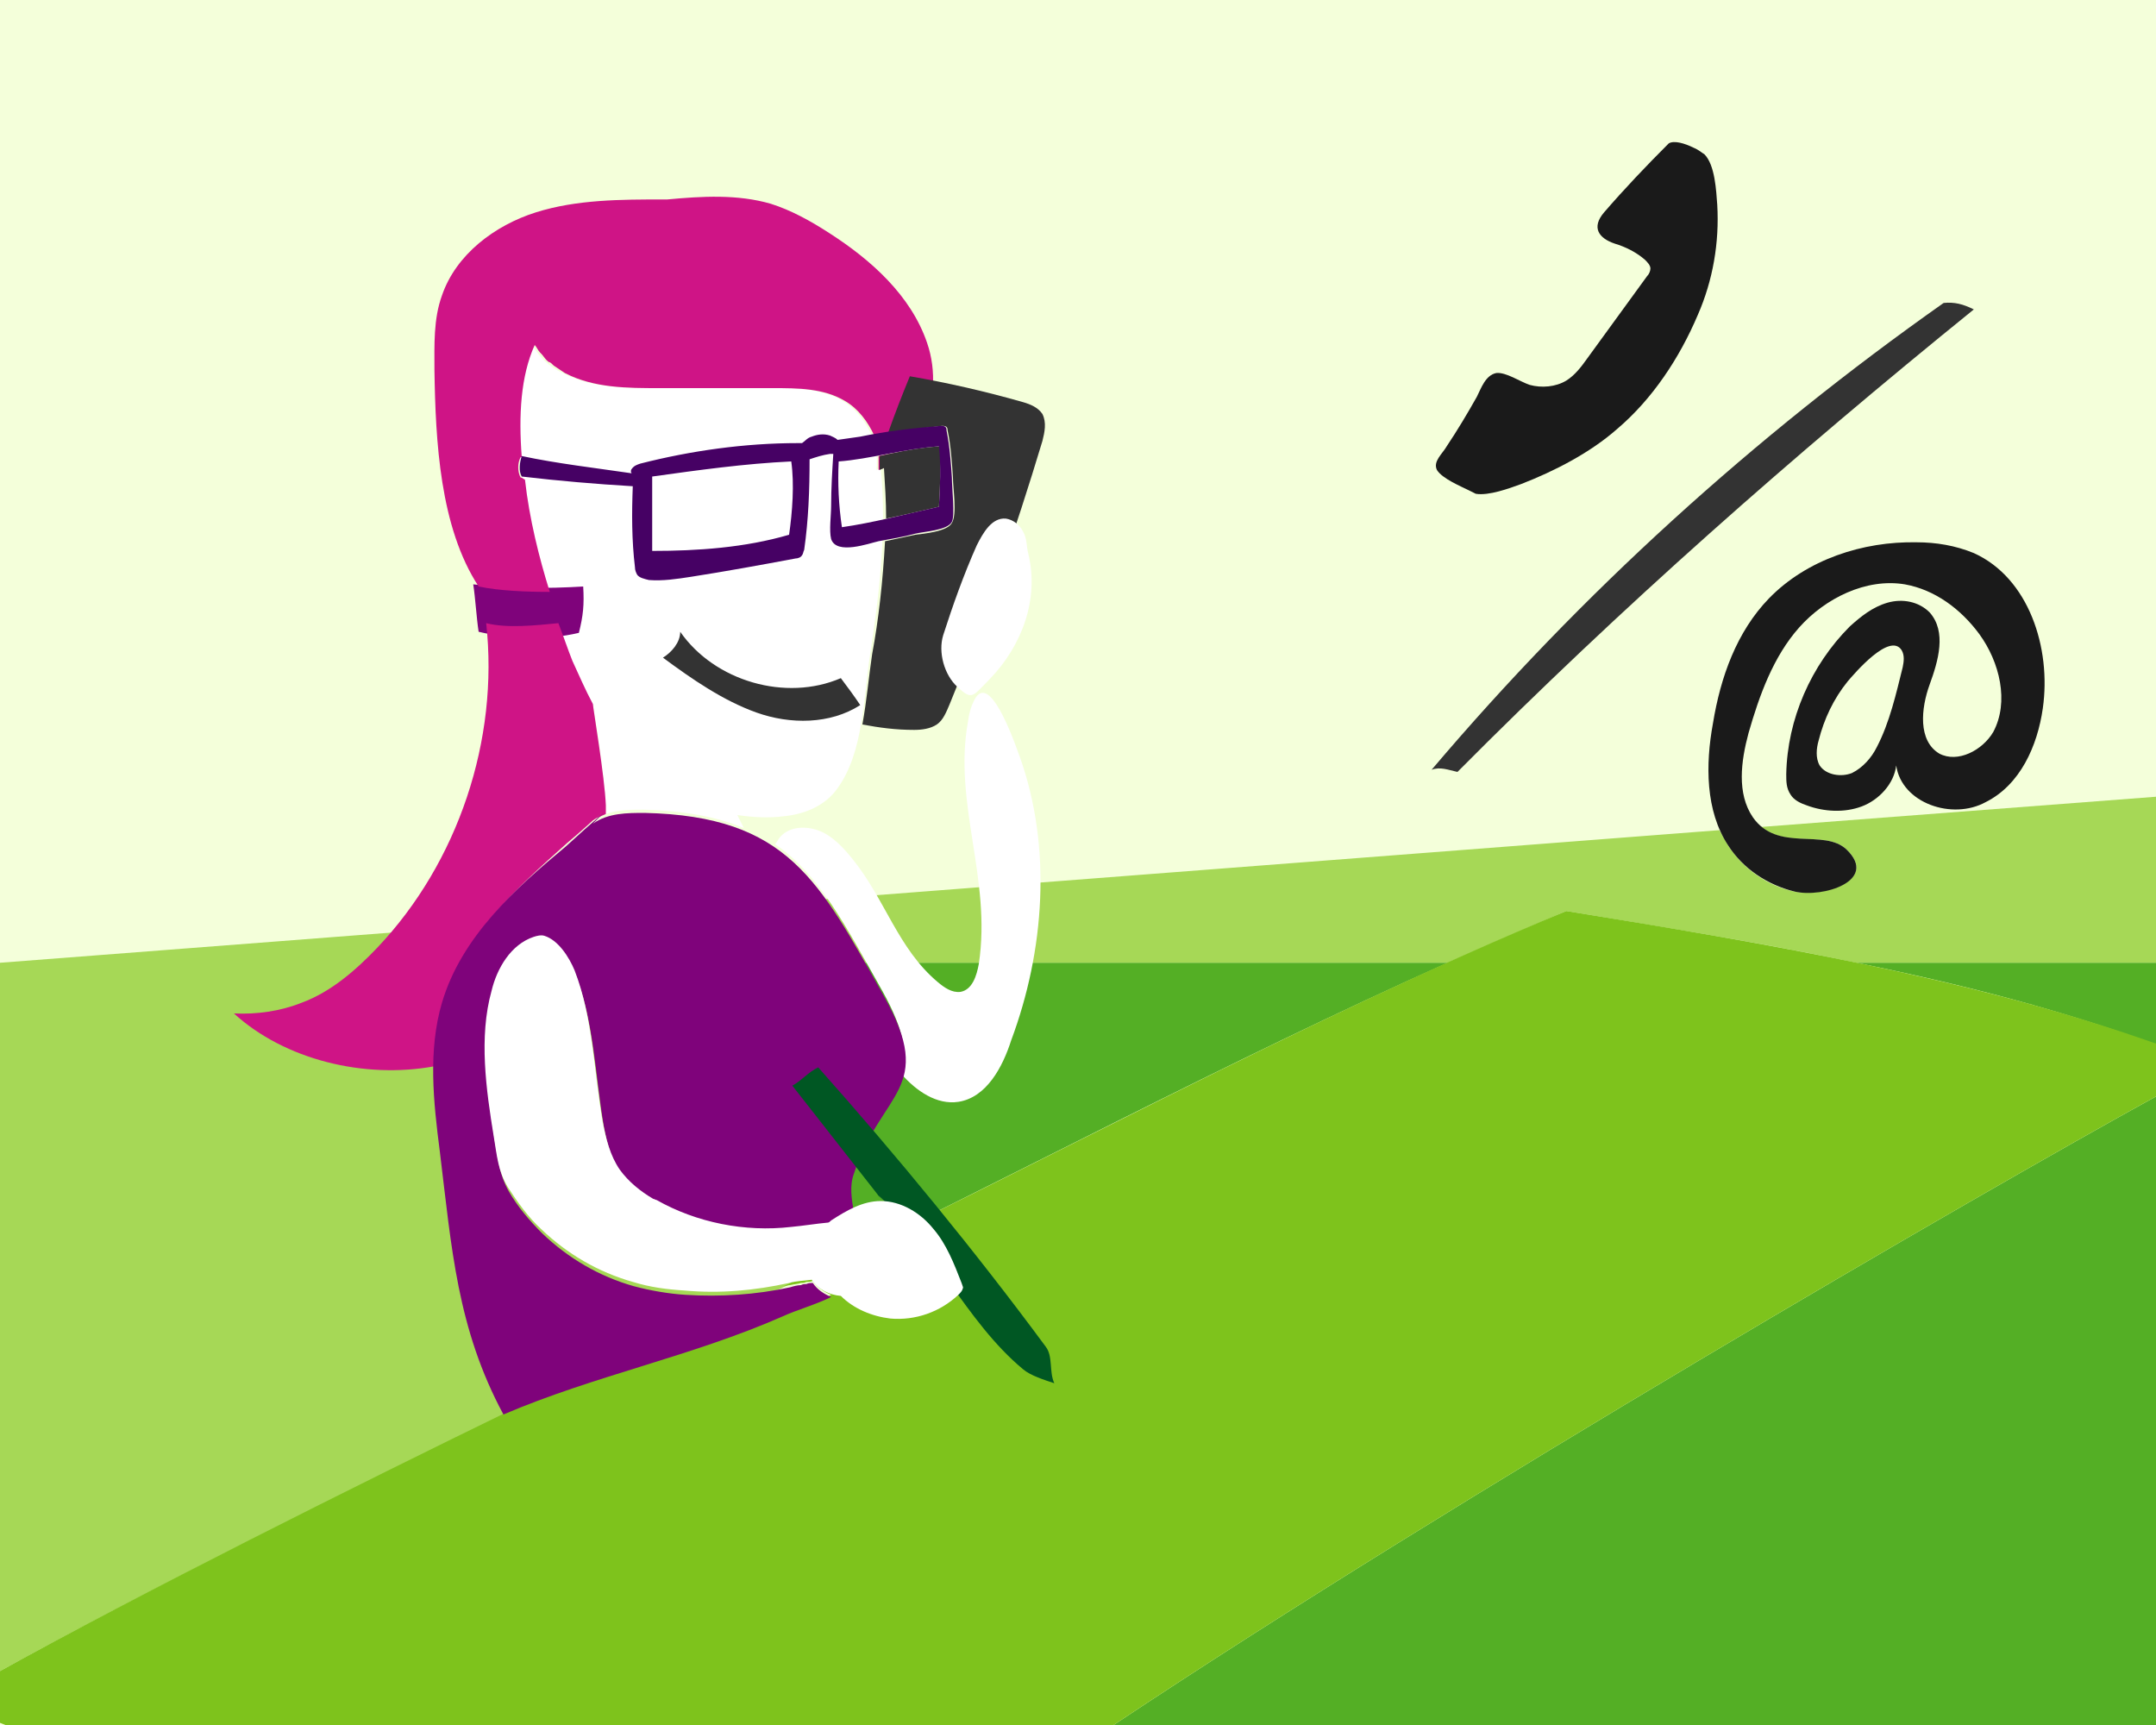 <?xml version="1.0" encoding="utf-8"?>
<!-- Generator: Adobe Illustrator 23.0.1, SVG Export Plug-In . SVG Version: 6.00 Build 0)  -->
<svg version="1.1" id="Bild_5" xmlns="http://www.w3.org/2000/svg" xmlns:xlink="http://www.w3.org/1999/xlink" x="0px" y="0px"
	 width="200px" height="160px" viewBox="0 0 200 160" style="enable-background:new 0 0 200 160;" xml:space="preserve">
<rect x="0" y="0" width="200" height="160" fill="#808080" stroke="none"/>
<rect x="20" y="-20" transform="matrix(6.123234e-17 -1 1 6.123234e-17 20 180)" style="fill:#F4FFDA;" width="160" height="200"/>
<path style="fill:#A6D856;" d="M200,73.9l-36.6,2.8c2.4,2,6,0.3,7.9,2.1c3,2.9-2.2,4.4-4.8,3.9c-2.5-0.5-4.8-2.1-6.2-4.3
	c-0.3-0.5-0.5-0.9-0.8-1.4L0,89.3V155c16.5-9.1,45.4-23.3,59.7-29.6c4.6-2,9.2-4.2,13.8-6.4V89.3h60.8c3.6-1.6,7.3-3.2,11-4.8
	c8.9,1.5,18,2.9,26.9,4.8H200V73.9z"/>
<g>
	<path style="fill:#54AF25;" d="M200,160v-58.3c-16.2,8.9-64.7,37-96.7,58.3H200z"/>
	<path style="fill:#54AF25;" d="M200,96.9v-7.6h-27.8C181.6,91.2,191,93.6,200,96.9z"/>
</g>
<path style="fill:#FFFFFF;" d="M55,65.4c0.1,0.3,1.1,6.8,1.2,9.4c0,0.2,0,0.5,0,0.7c1.1-0.4,2.4-0.4,3.5-0.4
	c3.9,0.1,6.9,0.7,9.3,1.7c-0.2-0.4-0.4-0.8-0.6-1.2c1.4,0.2,2.9,0.3,4.4,0.1c1.9-0.2,3.8-1,4.9-2.6c2.4-3.3,2.4-8.4,3-12.3
	c0.8-5.2,1.6-11.4,1-17.4c-0.1,0.1-0.3,0.1-0.4,0.2c0.3-2.5-1-5.1-3.1-6.4c-2-1.2-4.4-1.2-6.7-1.2c-3.5,0-7,0-10.5,0
	c-3,0-6.1,0-8.8-1.4c-1.3-0.6-2.2-1.5-2.8-2.6c-3.6,8,1,22.6,3.6,29.3C53.7,62.7,54.3,64,55,65.4z"/>
<path style="fill:#7F037B;" d="M54.1,54.4c-3.3,0.2-7,0.2-10.2-0.2c0.2,1.3,0.3,3.1,0.5,4.4c3,0.7,6.3,0.8,9.3,0.1
	C54.1,57.1,54.2,56.1,54.1,54.4"/>
<path style="fill:#CF1486;" d="M55,76.1c0.4-0.3,0.8-0.4,1.2-0.6c0-0.3,0-0.5,0-0.8c-0.1-2.6-1.2-9.1-1.2-9.4
	c-0.7-1.3-1.3-2.7-1.9-4c-0.4-1-0.8-2.2-1.3-3.5c-2.1,0.2-4.7,0.5-6.7,0C46.3,68.6,42.5,80,35,87.9c-2,2.1-4.3,4.1-7,5.1
	c-2,0.8-4.2,1.1-6.3,1c4.7,4.3,12.1,6.1,18.6,4.9c0-2,0.2-4,0.8-5.9c1.8-6.1,6.8-10.6,11.5-14.8c1.2-1,2.4-2.1,3.5-3.1L55,76.1z"/>
<path style="fill:#1A1A1A;" d="M157.1,13.7c0.5,0.2,0.8,0.5,1,0.6c1,1,1.1,3.4,1.2,4.7c0.2,3.5-0.4,7-1.8,10.2
	c-1.7,4-4.2,7.8-7.5,10.6c-2.5,2.2-5.8,3.9-8.9,5.1c-1.1,0.4-3,1.1-4.2,0.9c-0.2-0.1-0.4-0.2-0.6-0.3c-0.8-0.4-2.5-1.1-3-1.9
	c-0.4-0.8,0.5-1.5,0.9-2.2c1-1.5,1.9-3,2.8-4.6c0.4-0.8,0.8-2,1.8-2.2c0.9-0.1,2.2,0.8,3.1,1.1c1.1,0.3,2.4,0.2,3.4-0.4
	c0.8-0.5,1.4-1.3,1.9-2l5.6-7.7c0.2-0.2,0.3-0.5,0.3-0.7c0-0.3-0.3-0.6-0.5-0.8c-0.8-0.7-1.8-1.2-2.8-1.5c-1.5-0.5-2.2-1.5-1-2.9
	c1.9-2.2,3.9-4.3,6-6.4C155.3,13,156.3,13.3,157.1,13.7"/>
<path style="fill:#333333;" d="M183.1,28.7c-16.8,13.6-32.7,27.6-47.9,42.9c-0.9-0.2-1.6-0.5-2.4-0.2c13.9-16.4,29.9-30.9,47.5-43.3
	C181.3,28,182.1,28.2,183.1,28.7"/>
<path style="fill:#333333;" d="M78,62.9c-5.1,2.2-11.7,0.3-14.9-4.3c0,1-0.8,1.9-1.6,2.4c2.7,2,5.6,4,8.7,5.1
	c3.1,1.1,6.8,1.1,9.6-0.7C79.2,64.5,78.6,63.7,78,62.9"/>
<g>
	<path style="fill:#54AF25;" d="M134.3,89.3H73.4V119C93.8,109.2,113.7,98.5,134.3,89.3z"/>
</g>
<g>
	<path style="fill:#A6D856;" d="M180.8,91.2c-0.2,0-0.4-0.1-0.6-0.1C180.4,91.1,180.6,91.2,180.8,91.2z"/>
	<path style="fill:#A6D856;" d="M184.7,92.2c-0.1,0-0.3-0.1-0.4-0.1C184.4,92.1,184.5,92.2,184.7,92.2z"/>
	<path style="fill:#A6D856;" d="M176.8,90.3c-0.2,0-0.4-0.1-0.6-0.1C176.4,90.2,176.6,90.2,176.8,90.3z"/>
	<path style="fill:#A6D856;" d="M188.6,93.2c-0.1,0-0.2-0.1-0.3-0.1C188.4,93.2,188.5,93.2,188.6,93.2z"/>
	<path style="fill:#A6D856;" d="M118.6,96.6c0.4-0.2,0.8-0.4,1.2-0.6C119.4,96.2,119,96.4,118.6,96.6z"/>
	<path style="fill:#A6D856;" d="M192.5,94.4c0,0-0.1,0-0.1,0C192.4,94.4,192.5,94.4,192.5,94.4z"/>
	<path style="fill:#A6D856;" d="M109.2,101.3c1-0.5,2-1,3-1.5C111.1,100.3,110.2,100.8,109.2,101.3z"/>
	<path style="fill:#A6D856;" d="M125.6,93.3c0.6-0.3,1.2-0.6,1.8-0.8C126.7,92.8,126.2,93,125.6,93.3z"/>
</g>
<g>
	<path style="fill:#CF1486;" d="M84.1,41.8c-0.9,0.2-1.7,0.3-2.6,0.5c0,0.4,0,0.9,0,1.3C82.5,43.2,83.3,42.6,84.1,41.8z"/>
	<path style="fill:#CF1486;" d="M48.3,44.3c-0.3-0.5-0.3-1.4,0-1.9c0,0,0,0,0.1,0c-0.3-3.9-0.1-7.5,1.2-10.4
		c0.2,0.2,0.3,0.5,0.5,0.7c0,0,0.1,0.1,0.1,0.1c0.2,0.2,0.3,0.4,0.5,0.6c0.1,0.1,0.2,0.2,0.3,0.2c0.2,0.1,0.3,0.3,0.5,0.4
		c0.3,0.2,0.6,0.4,0.9,0.6c2.7,1.4,5.8,1.4,8.8,1.4c3.5,0,7,0,10.5,0c2.3,0,4.7,0,6.7,1.2c1.2,0.7,2.1,1.9,2.7,3.2
		c1.4-0.2,2.9-0.4,4.4-0.6c1.2-2.4,1.4-5.4,0.5-8c-1.5-4.4-5.2-7.7-9.1-10.2c-1.7-1.1-3.5-2.1-5.4-2.7c-3.1-0.9-6.4-0.7-9.6-0.4
		c-0.1,0-0.2,0-0.3,0c-4,0-8.1,0-11.9,1.2c-3.8,1.2-7.4,3.9-8.7,7.7c-0.8,2.2-0.7,4.6-0.7,6.9c0.1,6.6,0.5,14.6,4.1,20.1
		c1.9,0.4,4.4,0.5,6.6,0.5c-1-3.2-1.9-6.8-2.3-10.4C48.4,44.3,48.4,44.3,48.3,44.3z"/>
</g>
<g>
	<path style="fill:#333333;" d="M87.1,47c0.1-1.9,0.2-3.7,0.1-5.6c-1.9,0.1-3.8,0.5-5.6,0.9c0,0.4,0,0.9,0,1.3
		c0.1-0.1,0.3-0.1,0.4-0.2c0.1,1.6,0.2,3.1,0.2,4.7C83.7,47.8,85.4,47.4,87.1,47z"/>
	<path style="fill:#333333;" d="M96.7,38.4c-0.4-0.6-1.1-0.9-1.8-1.1c-3.5-1-7-1.8-10.5-2.4c-0.7,1.7-1.4,3.5-2,5.2
		c1.6-0.2,3.3-0.4,5-0.6c0.1,0,0.3,0,0.4,0.1c0.1,0.1,0.1,0.2,0.1,0.3c0.3,1.4,0.4,2.9,0.5,4.4c0,1,0.4,3.4-0.1,4.2
		c-0.4,0.8-2.6,1-3.4,1.1c-0.9,0.2-1.9,0.4-2.8,0.6c-0.2,3.7-0.6,7.3-1.2,10.5c-0.3,2-0.5,4.3-0.9,6.5c1.6,0.3,3.1,0.5,4.8,0.5
		c0.7,0,1.5-0.1,2.1-0.5c0.6-0.4,0.9-1.2,1.2-1.9c3.3-8,6.1-16.1,8.6-24.4C96.9,40.1,97.1,39.2,96.7,38.4z"/>
</g>
<path style="fill:#460164;" d="M88.3,44.3c-0.1-1.5-0.2-2.9-0.5-4.4c0-0.1,0-0.2-0.1-0.3c-0.1-0.1-0.3-0.1-0.4-0.1
	c-2.6,0.2-5.1,0.5-7.5,1c-0.7,0.1-1.4,0.2-2.1,0.3c0,0,0,0,0,0c-0.2-0.2-0.5-0.3-0.7-0.4c-0.6-0.2-1.2-0.1-1.7,0.1
	c-0.4,0.1-0.6,0.4-0.9,0.6c-0.1,0-0.3,0-0.4,0c-4.9,0-9.9,0.7-14.6,1.9c-0.3,0.1-0.6,0.2-0.8,0.5c-0.1,0.1-0.1,0.3,0,0.4
	c0,0,0,0,0,0c-3.4-0.5-6.9-0.9-10.2-1.6c-0.2,0.6-0.3,1.4,0,1.9c3.4,0.4,6.9,0.7,10.3,0.9c0,0,0,0,0,0c-0.1,2.5-0.1,5,0.2,7.5
	c0,0.3,0.1,0.5,0.2,0.7c0.2,0.3,0.7,0.4,1.1,0.5c1.3,0.1,2.6-0.1,3.9-0.3c3.2-0.5,6.5-1.1,9.7-1.7c0.2,0,0.5-0.1,0.6-0.3
	c0.1-0.1,0.1-0.3,0.2-0.5c0.4-2.8,0.5-5.6,0.5-8.4c0.6-0.2,1.2-0.4,1.9-0.5c0.1,0,0.2,0,0.3,0c-0.1,1.6-0.2,3.2-0.2,4.8
	c0,0.9-0.2,2.3,0,3.1c0.5,1.5,3.5,0.4,4.4,0.2c1.1-0.2,2.3-0.4,3.4-0.7c0.8-0.2,3-0.3,3.4-1.1C88.6,47.8,88.3,45.3,88.3,44.3z
	 M73.2,49.6c-4.1,1.2-8.5,1.5-12.7,1.5v-6.9c4.3-0.6,8.6-1.2,12.9-1.4C73.7,44.9,73.5,47.5,73.2,49.6z M87.1,47
	c-3.1,0.7-6.2,1.5-9,1.9c-0.3-2-0.4-4.1-0.3-6.1c2.8-0.2,6.2-1.2,9.3-1.4C87.3,43.3,87.2,45.1,87.1,47z"/>
<g>
	<path style="fill:#FFFFFF;" d="M94.6,70.2c-1.2-3.4-3.1-7.8-4.3-5.1c-0.2,0.4-0.4,1-0.5,1.8c-1.4,7.6,2.2,14.6,1,22.5
		c-0.2,1.1-0.6,2.4-1.7,2.6c-0.8,0.1-1.5-0.4-2.1-0.9c-3.7-3.1-4.9-7.7-7.9-11.4c-0.8-1-1.8-2.1-3-2.6c-1.2-0.5-2.8-0.5-3.7,0.5
		c-0.2,0.2-0.3,0.5-0.5,0.7c4.1,2.8,6.5,7.5,10,13.7c2,3.6,2.3,5.8,1.7,7.6c1.4,1.6,3.3,2.9,5.3,2.6c2.6-0.4,4.1-3.2,4.9-5.7
		C96.9,88.2,97.6,78.6,94.6,70.2z"/>
	<path style="fill:#FFFFFF;" d="M91.8,63c3-3.1,4.6-7.4,3.6-11.6c-0.2-0.7-0.1-1.4-0.5-2.1c-0.3-0.6-0.9-1.1-1.6-1.2
		c-1.3-0.1-2.1,1.3-2.7,2.5c-1.2,2.7-2.2,5.5-3.1,8.3c-0.5,1.6,0.1,3.7,1.3,4.8C90.2,65,90.2,64.6,91.8,63z"/>
</g>
<path style="fill:#FFFFFF;" d="M131.4,121.4c-7.1,5.4-14.4,10.1-22.1,14.6c-11.6-3.7-23.7-7.2-35.3-10.9c9.5-3.1,18.8-7.1,27.6-11.8
	C111.4,116.4,122.2,116.9,131.4,121.4"/>
<path style="fill:#333333;" d="M122.5,120.6c-4.9,3.9-10,7.5-15.2,11c-0.6,0.4-1.8,0-2.4-0.4c4.5-4.2,9-8.3,14-11.8
	c0.2-0.1,0.4-0.3,0.6-0.3C120.4,118.9,121.5,120.7,122.5,120.6"/>
<path style="fill:#333333;" d="M114.1,119.6c-4.5,3.1-8.9,6.6-13.1,10.2c-0.7-0.2-2.1-0.1-2.8-0.3c2.6-2.1,4.9-4.5,7.5-6.7
	c1.1-0.9,2.3-1.8,3.4-2.7c0.8-0.6,1.5-1.2,2.5-1.5C112.5,118.3,113.3,119,114.1,119.6"/>
<path style="fill:#7EC31C;" d="M145.3,84.5c-24.8,10.3-48.4,23.3-72.6,34.8c0.2,0,0.4-0.1,0.6-0.1c0.4-0.1,0.7-0.1,1-0.2
	c0.2,0,0.3,0,0.5-0.1c0.2,0,0.4,0,0.6-0.1c0.4,0.6,1,1,1.7,1.3c-1.4,0.8-3.1,1.2-4.5,1.8c-7.9,3.5-16.5,5.4-24.6,8.6
	C33,137.8,12.8,147.9,0,155v4.8l0.5,0.2h102.8c32-21.3,80.5-49.4,96.7-58.3v-4.9C182.5,90.6,163.7,87.5,145.3,84.5z"/>
<path style="fill:#7F037B;" d="M75.4,119c-0.2,0-0.4,0-0.6,0.1c-0.2,0-0.3,0-0.5,0.1c-0.3,0-0.7,0.1-1,0.2c-3.2,0.7-6.5,0.9-9.7,0.7
	c-1.6-0.1-3.3-0.4-4.8-0.8c-3.2-0.9-6.1-2.6-8.5-4.9c-1.2-1.2-2.3-2.5-3.1-3.9c-0.9-1.6-1-3-1.3-4.7c-0.7-4.4-1.4-9.2-0.2-13.5
	c0.6-2.1,1.8-4.4,3.9-5c0.3-0.1,0.7-0.2,1-0.1c1.3,0.4,2.3,2,2.8,3.2c1.7,4.4,1.8,9.3,2.6,14c0.3,1.6,0.7,3.2,1.6,4.5
	c0.8,1.1,1.9,2,3.1,2.7c0.1,0.1,0.2,0.1,0.3,0.1c3.8,2.2,8.2,3.1,12.5,2.5c1.1-0.1,2.3-0.4,3.4-0.4c0.1-0.1,0.2-0.2,0.3-0.2
	c0.6-0.4,1.3-0.8,2-1.2c-0.2-1.2-0.4-2.4,0-3.5c2.5-7.7,7.7-7.8,2.8-16.5c-6-10.7-8.9-16.7-22.2-17c-1.6,0-3.4,0-4.8,1l1-1
	c-1.2,1-2.4,2.1-3.5,3.1C47.8,82.4,42.8,86.9,41,93c-1.3,4.4-0.8,9.2-0.2,13.8c1.1,9,1.6,16.4,5.9,24.4c8.4-3.6,17.5-5.4,25.9-9.1
	c1.3-0.6,3.1-1.1,4.5-1.8C76.4,120,75.8,119.6,75.4,119z"/>
<path style="fill:#FFFFFF;" d="M55.5,66.1"/>
<path style="fill:#FFFFFF;" d="M55.5,66.1"/>
<g>
	<path style="fill:#A6D856;" d="M73.5,119C73.5,119,73.5,119,73.5,119L73.5,119C73.5,119,73.5,119,73.5,119z"/>
</g>
<path style="fill:#1A1A1A;" d="M189.5,65.7c0.8-5.6-1.3-12.1-6.4-14.4c-1.7-0.7-3.5-1-5.3-1c-5-0.1-10.2,1.6-13.7,5.2
	c-3,3.1-4.5,7.3-5.2,11.6c-0.7,3.8-0.7,8.1,1.4,11.3c1.4,2.2,3.7,3.7,6.2,4.3c2.6,0.6,7.8-1,4.8-3.9c-2.1-2-6.4,0.3-8.7-3
	c-1.5-2.2-1.1-5.2-0.4-7.8c1-3.5,2.3-7.1,4.7-9.8c2.4-2.7,6.2-4.6,9.8-4c2.8,0.5,5.2,2.3,6.9,4.6c1.9,2.6,2.8,6.3,1.3,9.1
	c-1,1.7-3.3,2.9-5,2c-2-1.2-1.7-4.2-0.9-6.4c0.8-2.2,1.6-4.9,0-6.7c-1-1-2.5-1.3-3.9-0.9c-1.4,0.4-2.5,1.3-3.5,2.2
	c-3.6,3.6-5.8,8.6-5.9,13.7c0,0.7,0,1.3,0.4,1.9c0.3,0.5,0.9,0.8,1.5,1c1.6,0.6,3.5,0.7,5.1,0.1c1.6-0.6,3-2.1,3.2-3.8
	c0.5,3.5,5.2,5.1,8.3,3.4C187.4,72.8,189,69.2,189.5,65.7 M174.1,69.3c-0.5,1-1.3,1.9-2.3,2.4c-1,0.4-2.4,0.2-3-0.7
	c-0.4-0.7-0.3-1.6-0.1-2.3c0.5-2,1.4-3.9,2.7-5.5c0.6-0.7,3.9-4.6,5-2.9c0.3,0.5,0.2,1.1,0.1,1.6C175.9,64.3,175.3,67,174.1,69.3"/>
<path style="fill:#005723;" d="M82.2,111.8c-2.9-3.7-5.8-7.4-8.7-11.1c0.9-0.5,1.4-1.2,2.4-1.7c7.3,8.2,14.6,17.1,21.1,25.9
	c0.7,0.9,0.3,2.3,0.8,3.4c-0.9-0.3-2.2-0.7-2.9-1.3c-5.3-4.4-8.4-11.6-13.5-16.2"/>
<path style="fill:#FFFFFF;" d="M89.2,119c-0.7-1.8-1.4-3.6-2.6-5c-1.2-1.5-3-2.6-4.9-2.6c-1.7,0-3.2,0.9-4.6,1.8
	c-0.1,0.1-0.2,0.2-0.3,0.2c-1.1,0.1-2.3,0.3-3.4,0.4c-4.3,0.5-8.8-0.4-12.5-2.5c-0.1,0-0.2-0.1-0.3-0.1c-1.2-0.7-2.3-1.6-3.1-2.7
	c-0.9-1.3-1.3-2.9-1.6-4.5c-0.8-4.7-0.9-9.6-2.6-14c-0.5-1.2-1.5-2.8-2.8-3.2c-0.3-0.1-0.7,0-1,0.1c-2.1,0.7-3.4,2.9-3.9,5
	c-1.2,4.3-0.5,9.2,0.2,13.5c0.3,1.8,0.4,3.2,1.3,4.7c0.9,1.4,1.9,2.8,3.1,3.9c2.4,2.3,5.3,4,8.5,4.9c1.6,0.5,3.2,0.7,4.8,0.8
	c3.3,0.3,6.5,0,9.7-0.7c0.7-0.2,1.4-0.2,2.1-0.3c0.6,0.9,1.6,1.4,2.7,1.5c1.2,1.2,2.9,1.9,4.6,2.1c2.3,0.2,4.6-0.6,6.3-2.2
	c0.2-0.2,0.4-0.4,0.4-0.6C89.4,119.5,89.3,119.3,89.2,119z"/>
</svg>
